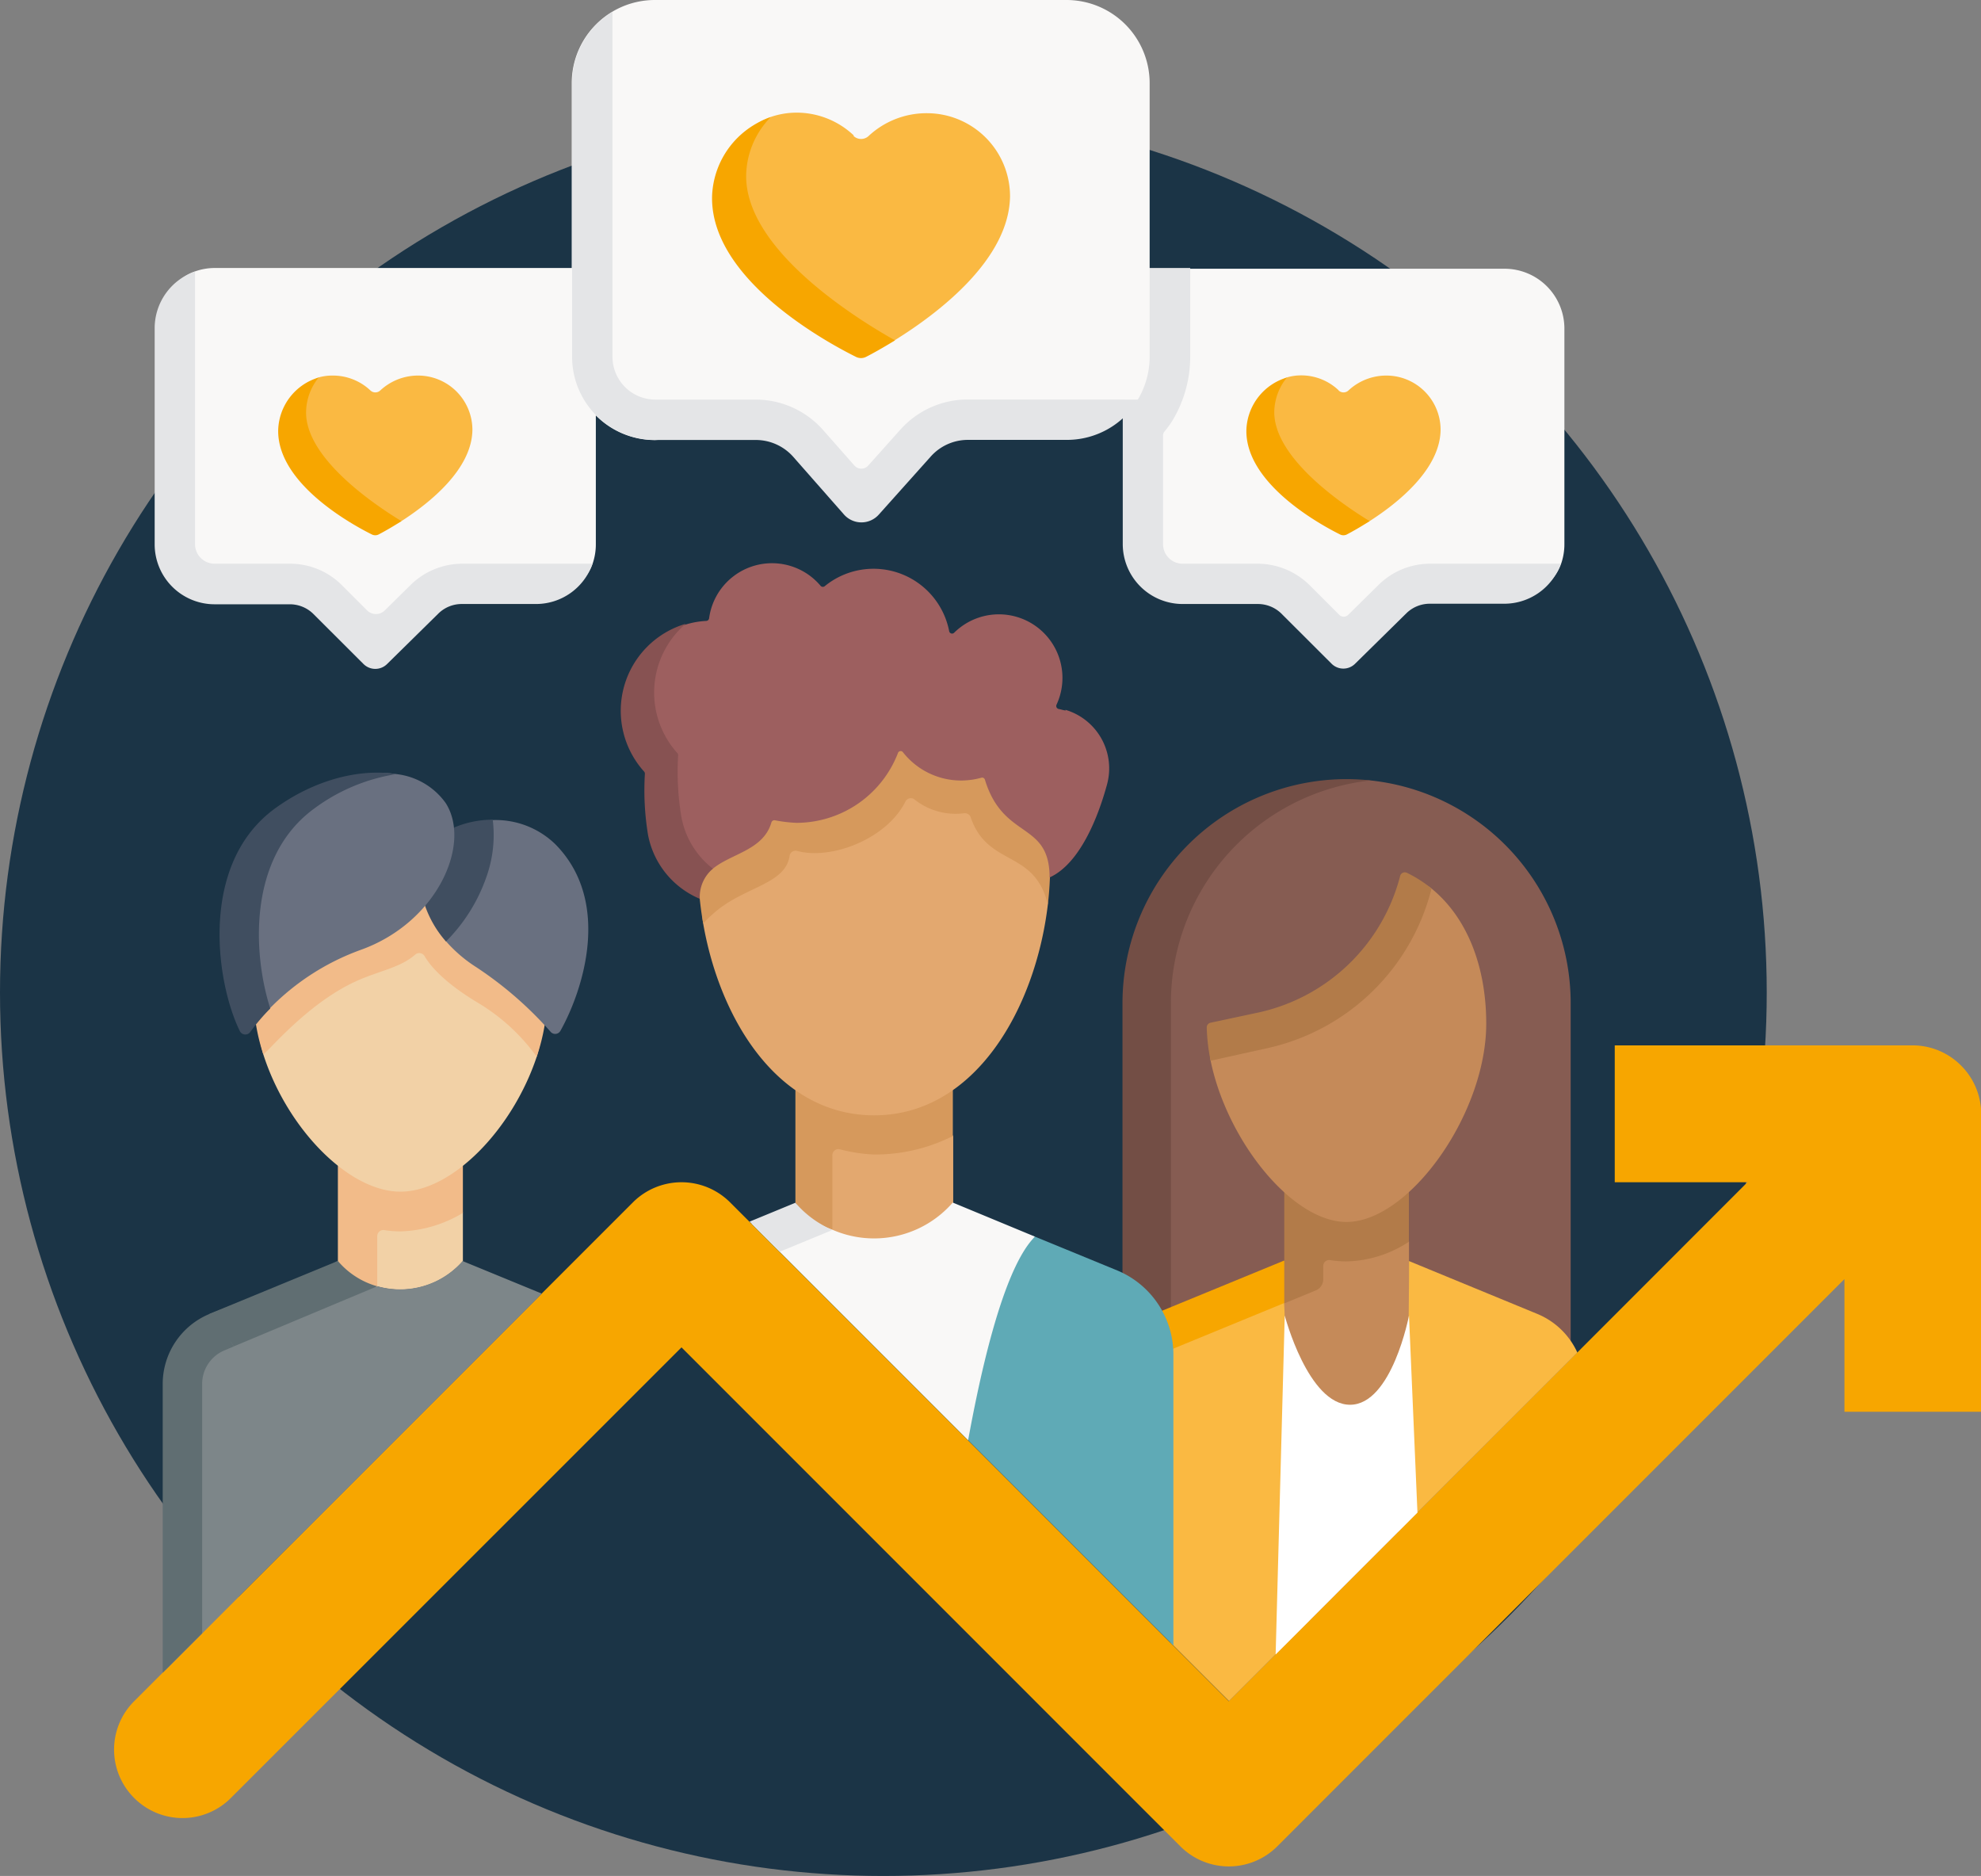 <svg xmlns="http://www.w3.org/2000/svg" xmlns:xlink="http://www.w3.org/1999/xlink" viewBox="0 0 214.41 203"><rect x="0" y="0" width="214.41" height="203" fill="#808080" stroke="none"/><defs><style>.cls-1{fill:none;}.cls-2{fill:#1b3446;}.cls-3{fill:#f7a600;}.cls-4{fill:#f9f8f7;}.cls-5{fill:#e4e5e7;}.cls-6{fill:#fab942;}.cls-7{clip-path:url(#clip-path);}.cls-8{fill:#7d8689;}.cls-9{fill:#f2d1a6;}.cls-10{fill:#606e72;}.cls-11{fill:#f2bb89;}.cls-12{fill:#697080;}.cls-13{fill:#404e60;}.cls-14{fill:#865c52;}.cls-15{fill:#734e45;}.cls-16{fill:#c58a59;}.cls-17{fill:#b27b49;}.cls-18{fill:#fff;}.cls-19{fill:#e3a86f;}.cls-20{fill:#5faab6;}.cls-21{fill:#d6995c;}.cls-22{fill:#0098a5;}.cls-23{fill:#9d5f5f;}.cls-24{fill:#875252;}</style><clipPath id="clip-path"><path class="cls-1" d="M14.54,184.08l54-54a7.44,7.44,0,0,1,10.48,0l54,54,56.15-56.16H174.77V113.12H207a7.41,7.41,0,0,1,7.4,7.41V39.12H17.61Z"/></clipPath></defs><g id="Layer_2" data-name="Layer 2"><g id="Content"><circle class="cls-2" cx="95.61" cy="107.39" r="95.61"/><path class="cls-3" d="M212.24,115.29a7.4,7.4,0,0,0-5.23-2.17H174.77v14.81h14.36L133,184.09l-54-54a7.44,7.44,0,0,0-10.48,0l-54,54a7.39,7.39,0,0,0,0,10.47h0a7.39,7.39,0,0,0,10.47,0L73.76,145.8l54,54a7.42,7.42,0,0,0,10.48,0l61.39-61.39v14.36h14.8V120.53A7.4,7.4,0,0,0,212.24,115.29Z"/><path class="cls-4" d="M57.47,65.06l-7.8,0a3.62,3.62,0,0,0-2.53,1l-5.25,5.17a1.81,1.81,0,0,1-2.54,0l-5.14-5.14a3.63,3.63,0,0,0-2.55-1h-8.1a6.48,6.48,0,0,1-6.48-6.48V35.85c0-2.84,1.49-5.59,4-6.47A6.4,6.4,0,0,1,23.22,29H64.49V58.88A6.4,6.4,0,0,1,64.14,61c-.88,2.54-3.83,4.07-6.67,4.07Z"/><path class="cls-5" d="M64.13,61A6.47,6.47,0,0,1,58,65.36H50a3.6,3.6,0,0,0-2.52,1l-5.59,5.5a1.81,1.81,0,0,1-2.54,0l-5.48-5.47a3.63,3.63,0,0,0-2.55-1h-8.1a6.49,6.49,0,0,1-6.48-6.49V35.51a6.49,6.49,0,0,1,4.37-6.13V58.87A2.12,2.12,0,0,0,23.22,61h8.1A7.91,7.91,0,0,1,37,63.32l2.74,2.74a1.36,1.36,0,0,0,1.9,0l2.83-2.79A8,8,0,0,1,50,61Z"/><path class="cls-6" d="M40.09,42.25a.78.78,0,0,0,1.07,0,6,6,0,0,1,4.1-1.61,5.88,5.88,0,0,1,5.87,5.89c-.06,4.24-4.59,7.87-7.68,9.86a12.3,12.3,0,0,1-2.48,1,.8.8,0,0,1-.71,0c-1.85-.92-9.82-5-9.7-10.89a5.66,5.66,0,0,1,3.28-5.29,5.19,5.19,0,0,1,.65-.37A5.46,5.46,0,0,1,36,40.64a5.91,5.91,0,0,1,4.09,1.61Z"/><path class="cls-3" d="M43.45,56.39c-1.09.7-2,1.2-2.48,1.45a.81.81,0,0,1-.71,0c-1.85-.92-10.27-5.4-10.15-11.32a6.12,6.12,0,0,1,4.38-5.67,6.08,6.08,0,0,0-1.36,3.66C33,49.31,39.86,54.21,43.45,56.39Z"/><path class="cls-4" d="M162.47,65h-8a3.6,3.6,0,0,0-2.52,1l-5.26,5.5a1.8,1.8,0,0,1-2.53,0L139,66.07a3.62,3.62,0,0,0-2.54-1h-8.11a6.48,6.48,0,0,1-6.48-6.48l.43-28.85,6.54-.66h34a6.48,6.48,0,0,1,6.48,6.48V58.87a6.41,6.41,0,0,1-.35,2.12c-.88,2.54-3.63,4-6.46,4Z"/><path class="cls-6" d="M144.88,42.25a.78.78,0,0,0,1.07,0,6,6,0,0,1,4.11-1.61,5.87,5.87,0,0,1,5.86,5.89c-.06,4.24-4.58,7.87-7.68,9.86a12.52,12.52,0,0,1-2.47,1,.81.81,0,0,1-.71,0c-1.85-.92-9.82-5-9.7-10.89a5.66,5.66,0,0,1,3.27-5.29,5.32,5.32,0,0,1,.66-.37,5.41,5.41,0,0,1,1.51-.22,5.87,5.87,0,0,1,4.08,1.61Z"/><path class="cls-3" d="M148.24,56.39c-1.09.7-2,1.2-2.48,1.45a.8.8,0,0,1-.71,0c-1.85-.92-10.27-5.4-10.15-11.32a6.14,6.14,0,0,1,4.39-5.67,6,6,0,0,0-1.37,3.66C137.83,49.31,144.66,54.21,148.24,56.39Z"/><path class="cls-5" d="M154.8,61a7.92,7.92,0,0,0-5.59,2.29l-3.3,3.25a.68.68,0,0,1-.95,0l-3.21-3.21A8,8,0,0,0,136.12,61H128a2.12,2.12,0,0,1-2.12-2.12V47.12a.67.67,0,0,1,.16-.43,10.18,10.18,0,0,0,.87-1.2,13.37,13.37,0,0,0,1.91-6.89V29h-7.3V58.87A6.49,6.49,0,0,0,128,65.36h8.1a3.64,3.64,0,0,1,2.55,1l5.48,5.47a1.8,1.8,0,0,0,2.53,0l5.59-5.5a3.62,3.62,0,0,1,2.53-1h8A6.49,6.49,0,0,0,168.93,61Z"/><path class="cls-4" d="M114.44,46.81l-9.7.32a5.43,5.43,0,0,0-4,1.8l-5.63,6.21a2.53,2.53,0,0,1-3.77,0L86.1,48.81A5.44,5.44,0,0,0,82,47l-11.12.62a9,9,0,0,1-9-9V9a9,9,0,0,1,9-9h44.55a9,9,0,0,1,9,9V38.6a9.05,9.05,0,0,1-1.28,4.64c-1.58,2.61-5.47,3.57-8.75,3.57Z"/><path class="cls-5" d="M123.19,43.24a9,9,0,0,1-7.72,4.36H104.74a5.38,5.38,0,0,0-4,1.8l-5.62,6.28a2.52,2.52,0,0,1-3.77,0l-5.49-6.24a5.42,5.42,0,0,0-4.06-1.83H70.92a9,9,0,0,1-9-9V9a9,9,0,0,1,4.37-7.71V38.6a4.64,4.64,0,0,0,4.64,4.64H81.77a9.74,9.74,0,0,1,7.33,3.31l3.37,3.82a1,1,0,0,0,1.51,0l3.48-3.89a9.76,9.76,0,0,1,7.28-3.25Z"/><path class="cls-6" d="M92.38,14.71a1.19,1.19,0,0,0,1.64,0,9.19,9.19,0,0,1,6.3-2.46,9,9,0,0,1,9,9c-.1,6.82-7.72,12.61-12.45,15.55a21.79,21.79,0,0,1-3,1.41,1.2,1.2,0,0,1-1.09,0c-2.84-1.41-15.24-7.39-15.06-16.46.08-3.9,2.12-7.89,5.72-9.1a8.7,8.7,0,0,1,2.71-.46,9,9,0,0,1,6.26,2.47Z"/><path class="cls-3" d="M96.87,36.83c-1.38.85-2.51,1.47-3.14,1.79a1.21,1.21,0,0,1-1.08,0c-2.84-1.41-15.76-8.28-15.58-17.36a9.39,9.39,0,0,1,6.34-8.58,9.24,9.24,0,0,0-2.65,6.23C80.61,26.69,91.83,34,96.87,36.83Z"/><g class="cls-7"><path class="cls-8" d="M69.07,144.27l-19-6.75c-3.57,4.12-9.76,3.64-13.33-.48l-13.69,5.69c-3.07,1.27-5.15,3.71-5.15,7v31.89a3.26,3.26,0,0,0,3.27,3.27l.66.33h14.7l6.55-.84,7,.84H62.2L69.07,184Z"/><path class="cls-9" d="M49.63,125.94H37.23l.05,9.85c1.18,1.36,2,3,3.55,3.41a9,9,0,0,0,9.27-2.73h0v-5.2Z"/><path class="cls-10" d="M39.57,139.24,25.31,145.7l-1,.42a3.92,3.92,0,0,0-2.43,3.64v35.49h-1A3.28,3.28,0,0,1,17.61,182V149.76a8.2,8.2,0,0,1,5.07-7.58L36,137a18,18,0,0,0,3.62,2.2Z"/><path class="cls-8" d="M65.57,142.83,50.1,185.25H36.57L25.31,145.7l-2.19-3.33,7.42-2.58,6-3.33a9,9,0,0,0,13.53,0h0Z"/><path class="cls-11" d="M40.83,125.94H36.57v11.19l3.39,2.1a4.57,4.57,0,0,1,.87,0v-5.47a.66.66,0,0,1,.76-.65,11.34,11.34,0,0,0,1.74.14,13.85,13.85,0,0,0,6.77-2v-5.32Z"/><path class="cls-10" d="M40.83,139.19h0l-15.52,6.5-2.63-3.52,13.89-5.72A8.65,8.65,0,0,0,40.83,139.19Z"/><path class="cls-9" d="M58.92,107.58C58.92,97.28,53.64,91,43.34,91s-15.59,6.28-15.59,16.58a20.9,20.9,0,0,0,.75,6.52c2.56,8,9.22,14.85,14.84,14.85s12.15-6.76,14.76-14.63a21.17,21.17,0,0,0,.82-6.74Z"/><path class="cls-11" d="M52.13,93.06a10.84,10.84,0,0,0-3,.77v0a6.23,6.23,0,0,0-.64-2.25A20.27,20.27,0,0,0,43.34,91C33,91,27.42,97.28,27.42,107.58a21.57,21.57,0,0,0,1.08,6.52c.23-.21.48-.44.75-.72,2-2.08,5.47-5.53,9.51-7.3,2.48-1.08,4.57-1.38,6.19-2.79a.66.66,0,0,1,1,.17c.74,1.26,2.38,3,5.69,5a21.3,21.3,0,0,1,6.45,5.89,21.54,21.54,0,0,0,1.15-6.74c0-6.82-2.46-11.88-7.12-14.52Z"/><path class="cls-12" d="M49.17,89.93a10.88,10.88,0,0,1,4.14-1.19,9.28,9.28,0,0,1,6.79,2.61c6.2,6.27,2.94,15.94.56,20.19a.65.65,0,0,1-1.06.12,40.17,40.17,0,0,0-8.05-7,15.17,15.17,0,0,1-3.29-2.82,11.69,11.69,0,0,1-1.84-4.11Z"/><path class="cls-13" d="M52.65,94.88a18.41,18.41,0,0,1-4.38,7A11.65,11.65,0,0,1,46,98l3.17-8.46a10.7,10.7,0,0,1,4.16-.84A13.46,13.46,0,0,1,52.65,94.88Z"/><path class="cls-12" d="M48.24,86.9a7.6,7.6,0,0,0-5.39-3.14c-3.81-.61-8.56,1.15-12.92,4.34-8.23,6-6.55,17.8-4,23a.65.65,0,0,0,1.12.1c.45-.62,1.17-1.08,2.17-2.1a26.23,26.23,0,0,1,9.84-6.32C47.35,99.8,51.06,91.3,48.24,86.9Z"/><path class="cls-13" d="M42.88,83.77A20.09,20.09,0,0,0,34,87.5c-7.14,5.22-6.68,15.56-4.75,21.63a22,22,0,0,0-2.17,2.55.66.66,0,0,1-1.12-.1c-2.58-5.24-4.45-18.06,3.78-24.08C34.13,84.3,39.07,83.15,42.88,83.77Z"/><path class="cls-14" d="M170,146.1V108.56a24.24,24.24,0,0,0-21.77-24.12,23.2,23.2,0,0,0-2.48.11c-13.39,0-23.69,10.78-23.69,24.18v37.21Z"/><path class="cls-15" d="M148.35,84.45a24.25,24.25,0,0,0-21.62,24.11v37.26l-5.24.12V108.56a24.25,24.25,0,0,1,24.24-24.25,25.1,25.1,0,0,1,2.62.14Z"/><path class="cls-16" d="M152.5,184.23V134.35l-1-3,1-8.72H139l.57,13.8L139,141v43.19l6.76,1Z"/><path class="cls-6" d="M138.7,137.1l-13.3,5.26L127,185.25h18.71l-1-1.07C140.09,179.05,139.18,148,139,141c0-1.52-.31-2.41-.31-3.94Z"/><path class="cls-3" d="M139,141l0,0-13.21,5.43-.39-4.44,13.6-5.59.57,2.28Z"/><path class="cls-6" d="M166.39,142.18l-13.89-5.72c0,8.39-.09,41.49-5.84,47.77l-.93,1h22.46a3.27,3.27,0,0,0,3.27-3.28V149.76A8.2,8.2,0,0,0,166.39,142.18Z"/><path class="cls-17" d="M139,122.67h0v11.66s0,5.19,0,6.71l3.4-1.4a1.3,1.3,0,0,0,.82-1.21V137a.64.64,0,0,1,.76-.64,11.34,11.34,0,0,0,1.74.14,12.78,12.78,0,0,0,6.77-2.13V122.66H139Z"/><path class="cls-16" d="M131.21,111.48c0,1.18-.43,2.1-.18,3.3,1.79,8.7,8.85,17.45,14.7,17.45,6.77,0,15.13-11.67,15.13-21.47,0-6.06-2-11.41-5.92-14.61-.81-.67-1.47-.6-2.44-1.07a.52.52,0,0,0-.74.35,20.41,20.41,0,0,1-15.42,14.72l-4.72.81C131.38,111,131.21,111.48,131.21,111.48Z"/><path class="cls-17" d="M137.32,113.39a23.56,23.56,0,0,0,17.62-17.24,13.37,13.37,0,0,0-2.66-1.7.52.52,0,0,0-.74.35,20.32,20.32,0,0,1-15.32,14.76l-5.2,1.11a.52.52,0,0,0-.41.52h0a20.18,20.18,0,0,0,.42,3.59Z"/><path class="cls-18" d="M152.5,142.35s-1.84,9.66-6.38,9.66-7.07-9.66-7.07-9.66l-1.15,42.9h16.44Z"/><path class="cls-19" d="M103.13,112.77h-17l.8,11.37-.8,6h0a12.52,12.52,0,0,0,2.27,2.57,11.93,11.93,0,0,0,12.33.46c1-.59,1.63-2.1,2.44-3h0v-7.22l-.69-1.13Z"/><path class="cls-20" d="M120.93,137.48,112,133.81l-8.88-2.7c-4.49,5.19-12.55,5.65-17,.46l-17.15,5.91a9.84,9.84,0,0,0-6.08,9.09l.32,38,3.28.65H127V146.57A9.85,9.85,0,0,0,120.93,137.48Z"/><path class="cls-21" d="M90.34,112.77H86.09v17.38c.53.62.29,1.66.91,2.13s2.3.48,3.09.82h0V125a.66.66,0,0,1,.8-.64,17,17,0,0,0,3.72.57,18.68,18.68,0,0,0,8.52-2V112.77Z"/><path class="cls-22" d="M89.71,133.1l-9.85,4.22-10,4.1a5.55,5.55,0,0,0-3.45,5.15v38.68H62.2V146.57a9.83,9.83,0,0,1,6.09-9.09l8.87-3.65,4-1.25,4.7-2.12a9.73,9.73,0,0,0,3.8,2.64Z"/><path class="cls-4" d="M112,133.81l-.37.43c-6.2,7.38-9.89,41-10.53,50.65v.36H88V185c-.52-8.37-3.34-40.88-8.11-47.7-.81-1.16-1.31-2.17-2.23-3.26l-.1-.13,8.56-3.44a10.25,10.25,0,0,0,4,2.61,11.28,11.28,0,0,0,13-2.95h0Z"/><path class="cls-5" d="M90.09,133.1l-10.23,4.22c-.81-1.16-1.68-2.28-2.6-3.37l-.1-.12,8.93-3.68a10.92,10.92,0,0,0,2.64,2.24l.27.16a10.12,10.12,0,0,0,1.09.55Z"/><path class="cls-19" d="M113.15,93.54c0-12.34-6.21-22.22-18.54-22.22s-17.93,10-17.93,22.3c0,2.06-.94,4.22-.57,6.33,1.84,10.54,8.22,20.74,18.5,20.74,10.94,0,17.46-11.57,18.8-22.79a37,37,0,0,0-.26-4.36Z"/><path class="cls-21" d="M113.66,93.65c0-9-3.59-16.78-10.35-20.31a.33.33,0,0,1-.58-.29,18.68,18.68,0,0,0-8.12-1.73c-12.34,0-19.06,10-19.06,22.33a36.69,36.69,0,0,0,.56,6.3,8.43,8.43,0,0,1,1-1c3.23-3,7.86-3.15,8.35-6.32a.65.65,0,0,1,.82-.55C90,93.09,96,90.76,98,86.73a.65.65,0,0,1,1-.2A7.16,7.16,0,0,0,104.37,88a.66.66,0,0,1,.69.44c1.85,5.42,6.93,3.43,8.35,9.45a36.13,36.13,0,0,0,.25-4.25Z"/><path class="cls-23" d="M115.35,76.88c-.17,0-.49-.11-.76-.16a.33.33,0,0,1-.24-.46,6.88,6.88,0,0,0-11.07-7.8.32.32,0,0,1-.55-.17,8.34,8.34,0,0,0-13.44-4.88.33.33,0,0,1-.46,0,6.87,6.87,0,0,0-12.08,3.49.33.33,0,0,1-.31.29,9.14,9.14,0,0,0-2.22.39c-4.06,1.2-6.59,5.14-6.59,9.59a8.82,8.82,0,0,0,2.51,6.19.27.27,0,0,1,.08.23,29.74,29.74,0,0,0,.31,6.65,8.68,8.68,0,0,0,5,6.68A3.3,3.3,0,0,1,77.16,94c2-1.65,5.46-2,6.33-5a.34.34,0,0,1,.36-.24,15.8,15.8,0,0,0,2.34.28,11.79,11.79,0,0,0,11-7.56.31.31,0,0,1,.54-.08,8,8,0,0,0,6.3,3.06,8.25,8.25,0,0,0,2.18-.3.31.31,0,0,1,.39.21c2,6.57,7,4.45,7,10.58,3.29-1.49,5.26-6.57,6.2-10a6.61,6.61,0,0,0-4.49-8.14Z"/><path class="cls-24" d="M77.16,94a4,4,0,0,0-1.42,3.26,9.41,9.41,0,0,1-5.6-6.91,29.59,29.59,0,0,1-.34-6.63.35.35,0,0,0-.08-.22,9.82,9.82,0,0,1,4.5-16,9.8,9.8,0,0,0-.9,14,.31.31,0,0,1,.08.23,29.5,29.5,0,0,0,.34,6.62A9.17,9.17,0,0,0,77.16,94Z"/></g></g></g></svg>